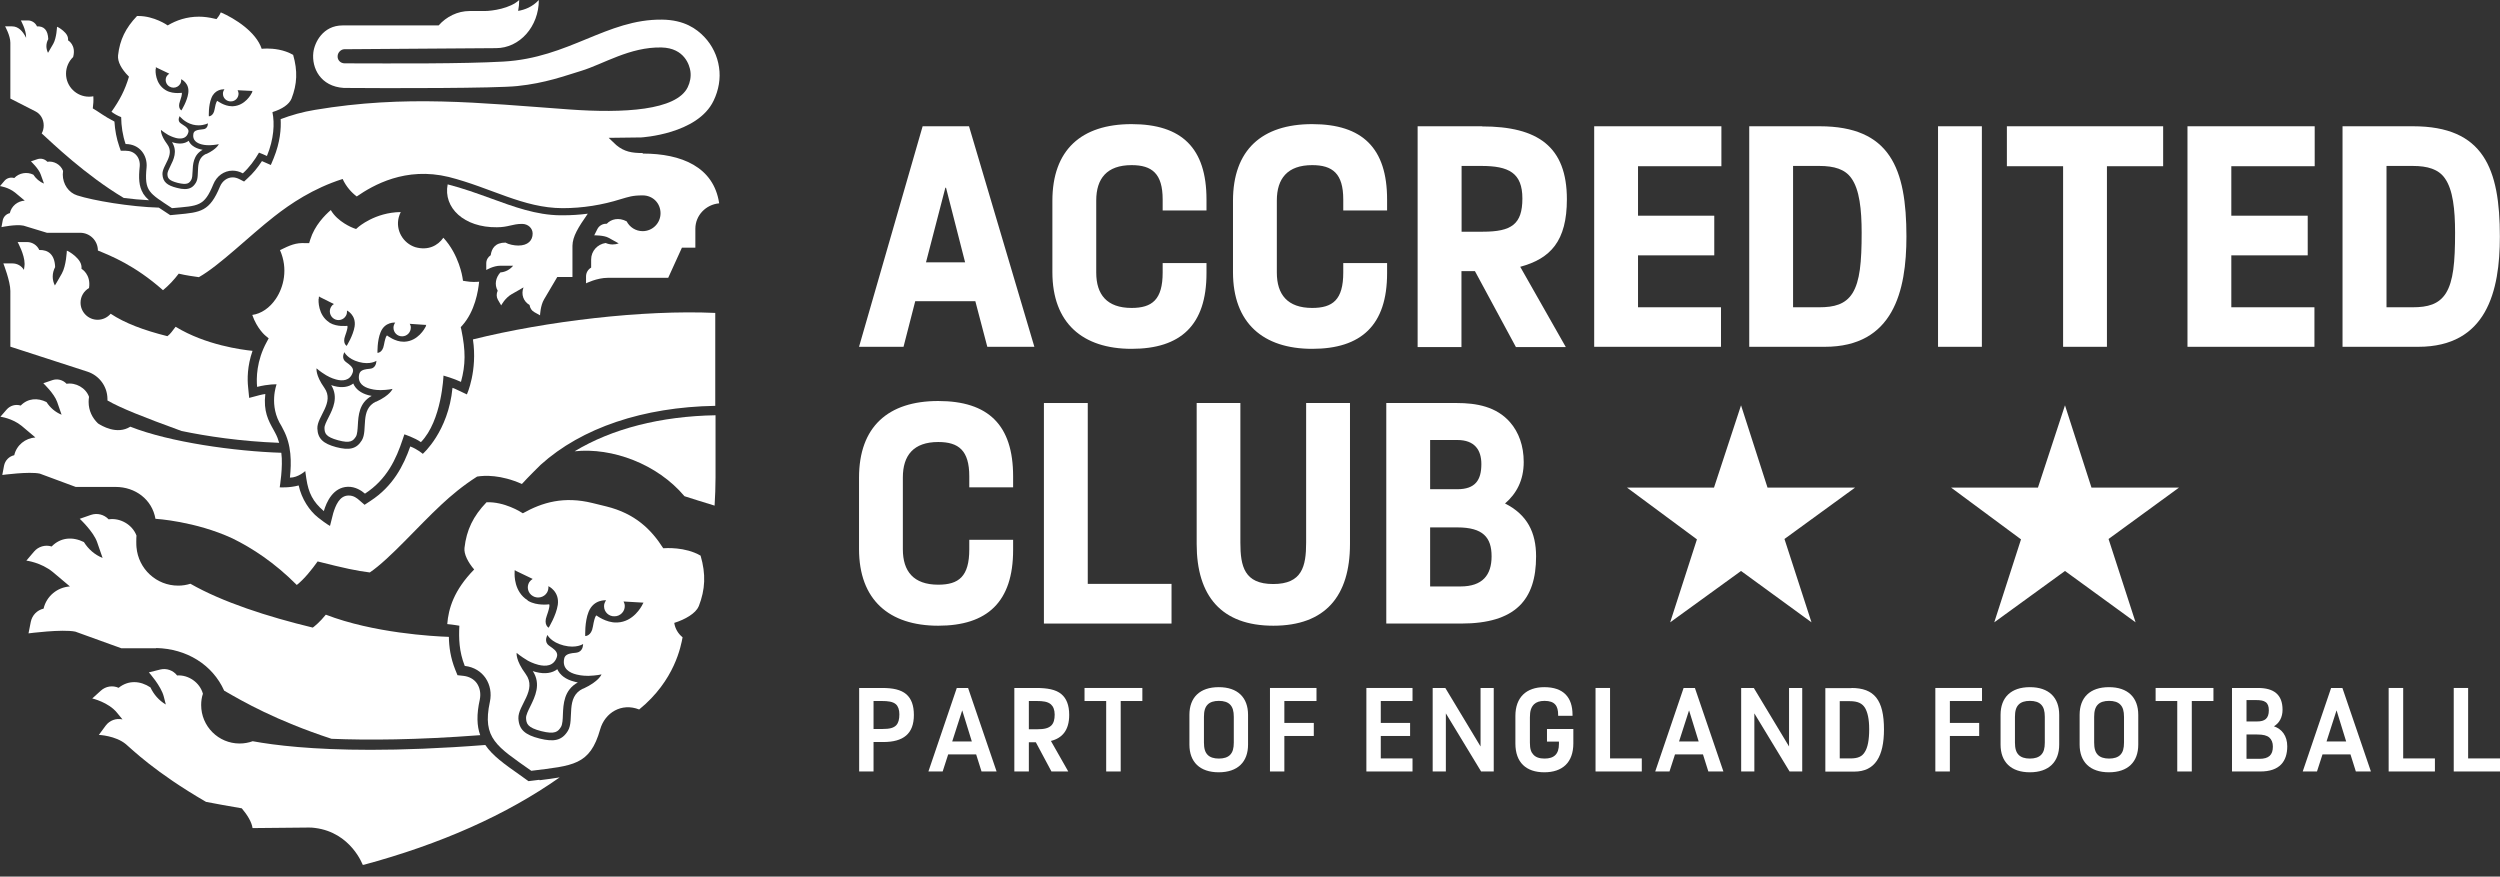 <svg width="154" height="54" viewBox="0 0 154 54" fill="none" xmlns="http://www.w3.org/2000/svg">
<rect x="0" y="0" width="154" height="54" fill="#333333" stroke="none"/>
<g clip-path="url(#clip0_133_242)">
<path d="M34.684 13.262C34.626 13.262 34.559 13.262 34.501 13.262C33.035 13.245 31.677 12.748 30.227 12.218C29.382 11.912 28.512 11.597 27.576 11.357C27.295 12.79 28.578 14.024 30.608 13.999C31.312 13.999 31.561 13.792 32.157 13.792C32.53 13.792 32.811 14.057 32.811 14.389C32.811 14.811 32.522 15.126 31.925 15.126C31.677 15.126 31.337 15.059 31.138 14.944C30.5 14.944 30.285 15.308 30.227 15.722C30.061 15.83 29.954 16.012 29.954 16.219V16.633C29.954 16.633 30.384 16.368 30.832 16.368C30.848 16.368 31.61 16.368 31.61 16.368C31.42 16.6 31.138 16.758 30.823 16.782C30.542 17.089 30.442 17.528 30.658 17.909C30.575 18.083 30.575 18.29 30.666 18.456L30.873 18.812C30.873 18.812 31.113 18.348 31.527 18.116C31.743 18 32.248 17.702 32.248 17.702C32.083 18.141 32.248 18.572 32.621 18.787C32.646 18.969 32.745 19.135 32.911 19.226L33.267 19.425C33.267 19.425 33.284 18.829 33.516 18.439C33.748 18.05 34.327 17.064 34.327 17.064H35.263V15.142C35.272 14.562 35.62 14.008 36.208 13.163C35.702 13.229 35.197 13.262 34.675 13.262" fill="#ffffff"/>
<path d="M39.587 9.427C38.933 9.427 38.461 9.352 37.964 8.938L37.492 8.491L39.496 8.466C39.496 8.466 42.975 8.275 43.961 6.196C44.267 5.558 44.4 4.838 44.292 4.142C44.193 3.446 43.87 2.783 43.389 2.278C42.909 1.773 42.155 1.226 40.788 1.209C37.376 1.168 35.056 3.57 30.997 3.794C28.462 3.935 24.478 3.91 21.231 3.902C20.966 3.902 20.767 3.686 20.8 3.429C20.817 3.231 20.999 3.04 21.206 3.032L30.55 2.966C32.016 2.966 33.192 1.632 33.192 0C32.795 0.431 32.314 0.605 31.917 0.671C31.958 0.456 31.983 0.232 31.983 0C31.428 0.522 30.318 0.679 29.846 0.679H28.926C28.189 0.679 27.493 1.027 27.021 1.566C27.021 1.566 21.239 1.566 21.107 1.566C19.897 1.566 19.375 2.609 19.301 3.239C19.193 4.191 19.74 5.326 21.181 5.417C23.973 5.442 30.558 5.442 31.867 5.301C33.615 5.119 34.783 4.672 35.802 4.365C37.16 3.951 38.8 2.883 40.747 2.924C42.18 2.957 42.478 4.042 42.528 4.382C42.578 4.722 42.511 5.07 42.362 5.376C41.658 6.809 38.411 6.983 35.081 6.743C29.465 6.337 25 5.832 19.4 6.768C18.646 6.892 17.942 7.091 17.288 7.339C17.321 7.919 17.263 8.756 16.857 9.75L16.683 10.164L16.269 9.982C16.227 9.965 16.186 9.94 16.136 9.924C15.871 10.33 15.581 10.686 15.258 10.976L15.035 11.183L14.761 11.042C14.62 10.967 14.471 10.926 14.331 10.926C13.999 10.926 13.693 11.15 13.552 11.489C12.914 13.03 12.367 13.08 10.926 13.212C10.835 13.221 10.487 13.254 10.487 13.254C10.487 13.254 9.882 12.856 9.783 12.79C8.01 12.74 5.724 12.351 4.755 12.036C4.225 11.87 3.868 11.34 3.868 10.752C3.868 10.678 3.877 10.603 3.885 10.528C3.744 10.139 3.313 9.899 2.916 9.965C2.758 9.791 2.518 9.733 2.295 9.808L1.905 9.94C1.905 9.94 2.386 10.388 2.51 10.752L2.709 11.307C2.435 11.199 2.212 11.001 2.054 10.76C1.665 10.57 1.185 10.644 0.878 10.967C0.654 10.901 0.414 10.967 0.265 11.15L0 11.464C0 11.464 0.514 11.531 0.928 11.862L1.524 12.359C1.085 12.384 0.704 12.69 0.605 13.13C0.381 13.179 0.207 13.361 0.166 13.585L0.091 13.991C0.091 13.991 0.986 13.8 1.45 13.9L2.891 14.339H4.937C5.542 14.339 6.03 14.828 6.03 15.432C6.817 15.755 8.3 16.335 10.04 17.876C10.421 17.561 10.719 17.238 11.009 16.857C11.456 16.965 11.953 17.031 12.251 17.073C13.519 16.36 15.35 14.538 16.89 13.337C17.884 12.558 19.284 11.605 21.107 11.025C21.322 11.498 21.662 11.87 21.976 12.102C22.987 11.406 24.975 10.255 27.642 10.901C30.252 11.564 32.223 12.815 34.65 12.823C35.901 12.823 37.11 12.624 38.237 12.268C38.726 12.127 38.949 12.036 39.587 12.036C40.225 12.036 40.689 12.525 40.689 13.138C40.689 13.751 40.192 14.239 39.587 14.239C39.157 14.239 38.784 13.991 38.602 13.635C38.113 13.378 37.649 13.494 37.376 13.784C37.135 13.767 36.903 13.9 36.796 14.115L36.605 14.496C36.605 14.496 37.202 14.488 37.483 14.645L38.113 14.993C37.997 15.035 37.873 15.059 37.74 15.059C37.583 15.059 37.442 15.026 37.309 14.968C36.804 15.043 36.415 15.465 36.415 15.979C36.415 15.979 36.415 16.468 36.415 16.484C36.224 16.592 36.1 16.799 36.1 17.023V17.453C36.1 17.453 36.771 17.114 37.434 17.114H41.161L42.006 15.258H42.834C42.834 15.258 42.834 14.115 42.834 14.09C42.834 13.27 43.48 12.599 44.301 12.525C43.969 10.288 41.989 9.46 39.596 9.46" fill="#ffffff"/>
<path d="M15.54 5.658L15.515 5.716C15.474 5.807 15.101 6.503 14.355 6.544H14.306C14.306 6.544 14.289 6.544 14.281 6.544C13.817 6.544 13.386 6.213 13.386 6.213C13.386 6.213 13.303 6.238 13.221 6.726C13.154 7.157 12.881 7.165 12.864 7.165C12.864 7.165 12.831 6.503 13.022 6.039C13.221 5.533 13.668 5.5 13.792 5.5C13.817 5.5 13.825 5.5 13.825 5.5C13.767 5.583 13.726 5.683 13.734 5.782C13.734 6.039 13.95 6.246 14.206 6.246H14.223C14.496 6.246 14.695 6.022 14.695 5.765C14.695 5.691 14.67 5.625 14.637 5.558L15.499 5.6H15.557L15.532 5.649L15.54 5.658ZM12.699 9.476C11.937 9.833 12.351 10.777 12.069 11.249C11.904 11.531 11.688 11.647 11.382 11.647C11.241 11.647 11.075 11.622 10.893 11.572C10.297 11.423 10.031 11.208 10.007 10.736C9.982 10.189 10.802 9.551 10.297 8.88C9.866 8.3 9.916 8.002 9.916 8.002C9.916 8.002 10.065 8.134 10.371 8.317C10.421 8.342 10.611 8.441 10.835 8.499C10.918 8.524 11.009 8.532 11.092 8.532C11.307 8.532 11.514 8.449 11.597 8.168C11.655 7.994 11.531 7.878 11.415 7.787C11.357 7.737 11.117 7.604 11.067 7.538C10.934 7.372 11.067 7.157 11.067 7.157C11.067 7.157 11.357 7.546 11.887 7.679C12.011 7.712 12.136 7.72 12.243 7.72C12.583 7.72 12.806 7.596 12.806 7.596C12.806 7.596 12.823 7.845 12.624 7.936C12.55 7.969 12.334 7.977 12.26 7.994C12.119 8.018 11.945 8.06 11.912 8.242C11.837 8.648 12.136 8.822 12.434 8.897C12.624 8.946 12.815 8.946 12.898 8.946H12.931C13.279 8.93 13.477 8.88 13.477 8.88C13.477 8.88 13.378 9.17 12.715 9.485M9.601 4.258V4.191V4.133L9.65 4.167L10.429 4.539C10.363 4.581 10.313 4.631 10.272 4.689C10.139 4.912 10.214 5.202 10.446 5.335C10.52 5.376 10.603 5.401 10.686 5.401C10.852 5.401 11.009 5.318 11.1 5.169C11.158 5.078 11.166 4.978 11.158 4.879C11.158 4.879 11.688 5.111 11.597 5.741C11.531 6.238 11.175 6.801 11.175 6.801C11.175 6.801 10.926 6.668 11.084 6.246C11.266 5.724 11.191 5.716 11.191 5.716C11.191 5.716 11.092 5.732 10.951 5.732C10.752 5.732 10.47 5.707 10.23 5.567L10.189 5.542C9.551 5.152 9.576 4.357 9.584 4.266M16.799 6.9C17.379 6.718 17.81 6.436 17.959 6.072C18.307 5.177 18.34 4.365 18.058 3.38C17.487 3.048 16.832 2.99 16.451 2.99C16.253 2.99 16.12 3.007 16.12 3.007C15.78 1.971 14.472 1.135 13.602 0.762C13.602 0.762 13.527 0.953 13.337 1.176C13.27 1.16 13.229 1.151 13.221 1.151C12.881 1.069 12.558 1.027 12.252 1.027C11.514 1.027 10.868 1.243 10.33 1.566C10.313 1.549 9.493 0.986 8.532 0.986C8.499 0.986 8.474 0.986 8.441 0.986C7.737 1.723 7.381 2.452 7.273 3.405C7.232 3.802 7.48 4.249 7.911 4.689L7.944 4.722C7.696 5.558 7.372 6.171 6.867 6.884C7.041 7.016 7.232 7.124 7.464 7.215C7.472 7.77 7.555 8.342 7.737 8.872C8.607 8.872 9.095 9.576 9.029 10.313C8.88 11.804 9.187 11.887 10.595 12.823C12.243 12.674 12.575 12.732 13.146 11.34C13.345 10.851 13.8 10.512 14.322 10.512C14.53 10.512 14.745 10.562 14.96 10.678C15.358 10.313 15.689 9.866 15.954 9.402C16.112 9.46 16.277 9.534 16.443 9.609C16.874 8.565 16.924 7.604 16.783 6.917" fill="#ffffff"/>
<path d="M9.625 39.919C11.489 39.96 13.088 40.938 13.809 42.544C14.968 43.215 16.973 44.375 20.419 45.51C22.639 45.601 25.654 45.584 29.581 45.286C29.373 44.715 29.349 44.019 29.556 43.091C29.63 42.727 29.564 42.362 29.373 42.089C29.191 41.832 28.901 41.675 28.553 41.633L28.181 41.592L28.04 41.244C27.75 40.515 27.659 39.836 27.651 39.231C26.665 39.198 22.995 38.991 20.071 37.864C19.698 38.328 19.359 38.593 19.268 38.66C16.484 37.989 13.701 37.086 11.729 35.959C11.489 36.034 11.241 36.075 10.976 36.075C9.625 36.075 8.524 35.039 8.408 33.714C8.391 33.606 8.391 33.118 8.408 32.993C8.151 32.306 7.389 31.884 6.693 31.991C6.411 31.693 5.989 31.585 5.6 31.718L4.912 31.958C4.912 31.958 5.757 32.745 5.981 33.391L6.32 34.369C5.84 34.178 5.442 33.83 5.169 33.391C4.481 33.051 3.736 33.093 3.181 33.664C2.792 33.54 2.361 33.664 2.096 33.979L1.624 34.534C1.624 34.534 2.526 34.642 3.255 35.238C3.272 35.247 4.307 36.125 4.307 36.125C3.537 36.174 2.866 36.713 2.684 37.492C2.286 37.583 1.98 37.897 1.897 38.303L1.756 39.016C1.756 39.016 3.819 38.742 4.639 38.908L7.48 39.935C7.48 39.935 8.656 39.935 9.609 39.935" fill="#ffffff"/>
<path d="M34.335 41.219C34.02 41.468 33.565 41.534 33.035 41.401C32.96 41.385 32.886 41.36 32.819 41.335C33.349 42.147 32.952 42.925 32.67 43.505C32.538 43.77 32.397 44.052 32.405 44.234C32.422 44.582 32.496 44.822 33.341 45.038C34.194 45.253 34.377 45.071 34.559 44.773C34.65 44.615 34.667 44.309 34.675 44.011C34.7 43.373 34.741 42.503 35.594 42.039C35.52 42.023 35.453 42.014 35.379 41.989C34.849 41.857 34.493 41.584 34.327 41.219" fill="#ffffff"/>
<path d="M39.604 37.177L39.571 37.251C39.513 37.367 39.016 38.303 38.03 38.345H37.964C37.334 38.361 36.746 37.914 36.746 37.914C36.746 37.914 36.647 37.873 36.522 38.602C36.431 39.19 36.05 39.181 36.05 39.181C36.05 39.181 36.009 38.303 36.257 37.69C36.572 36.903 37.334 36.978 37.334 36.978C37.26 37.086 37.202 37.218 37.21 37.351C37.21 37.699 37.508 37.98 37.856 37.964C38.212 37.964 38.494 37.665 38.486 37.326C38.486 37.226 38.453 37.135 38.411 37.052L39.562 37.119H39.637L39.604 37.193V37.177ZM35.926 42.412C34.799 42.934 35.404 44.334 34.982 45.021C34.617 45.618 34.12 45.717 33.234 45.493C32.347 45.27 31.966 44.947 31.933 44.251C31.9 43.447 33.11 42.511 32.381 41.517C31.743 40.656 31.826 40.217 31.826 40.217C31.826 40.217 32.049 40.416 32.488 40.681C32.555 40.722 32.836 40.871 33.167 40.954C33.607 41.062 34.112 41.045 34.302 40.474C34.385 40.217 34.203 40.051 34.029 39.919C33.938 39.844 33.797 39.77 33.722 39.678C33.532 39.43 33.722 39.115 33.722 39.115C33.722 39.115 33.938 39.562 34.725 39.761C35.504 39.96 35.918 39.67 35.918 39.67C35.918 39.67 35.934 40.043 35.644 40.167C35.537 40.217 35.371 40.217 35.255 40.233C35.048 40.267 34.791 40.325 34.75 40.59C34.634 41.186 35.073 41.443 35.512 41.55C35.835 41.633 36.158 41.633 36.241 41.633C36.754 41.617 37.053 41.542 37.053 41.542C37.053 41.542 36.912 41.965 35.934 42.42M32.505 36.978C31.66 36.456 31.693 35.404 31.701 35.28V35.197L31.71 35.114L31.776 35.164L32.811 35.661C32.728 35.719 32.654 35.785 32.604 35.86C32.422 36.158 32.521 36.547 32.828 36.721C33.126 36.895 33.524 36.796 33.698 36.498C33.772 36.373 33.789 36.241 33.781 36.108C33.781 36.108 34.476 36.423 34.36 37.26C34.261 37.914 33.797 38.668 33.797 38.668C33.797 38.668 33.466 38.494 33.681 37.931C33.93 37.235 33.822 37.226 33.822 37.226C33.822 37.226 33.085 37.334 32.546 37.019L32.497 36.986L32.505 36.978ZM43.042 37.351C43.447 36.307 43.489 35.371 43.157 34.228C42.205 33.673 40.995 33.764 40.855 33.772C40.117 32.612 39.123 31.635 37.351 31.196C37.351 31.196 36.539 30.997 36.506 30.989C34.733 30.55 33.4 30.948 32.207 31.618C32.074 31.527 31.064 30.898 29.97 30.939C29.15 31.792 28.736 32.646 28.612 33.756C28.57 34.137 28.835 34.642 29.208 35.081C27.957 36.357 27.626 37.492 27.551 38.444C27.924 38.477 28.288 38.544 28.297 38.544C28.255 39.322 28.28 40.134 28.628 41.02C29.788 41.153 30.401 42.188 30.177 43.232C29.688 45.493 30.608 45.982 32.728 47.481C35.296 47.158 36.34 47.158 36.97 44.93C37.26 43.903 38.287 43.273 39.372 43.704C41.575 41.915 41.948 39.778 42.047 39.256C41.774 39.041 41.584 38.717 41.534 38.37C42.205 38.162 42.859 37.781 43.033 37.359" fill="#ffffff"/>
<path d="M11.622 8.673C11.406 8.839 11.1 8.888 10.744 8.797C10.694 8.781 10.644 8.772 10.595 8.756C10.951 9.311 10.694 9.833 10.495 10.23C10.404 10.412 10.313 10.603 10.313 10.719C10.321 10.959 10.371 11.117 10.951 11.266C11.531 11.406 11.655 11.29 11.779 11.083C11.845 10.976 11.854 10.769 11.862 10.57C11.879 10.139 11.903 9.543 12.483 9.228C12.434 9.22 12.384 9.211 12.334 9.195C11.978 9.104 11.729 8.921 11.622 8.673Z" fill="#ffffff"/>
<path d="M35.395 27.8C37.707 27.551 40.49 28.578 42.163 30.566C42.619 30.715 43.29 30.923 44.019 31.146C44.052 30.575 44.077 30.003 44.077 29.415V25.58C40.697 25.638 37.698 26.408 35.395 27.8Z" fill="#ffffff"/>
<path d="M21.761 23.625C21.471 23.848 21.065 23.906 20.593 23.782C20.527 23.766 20.46 23.741 20.402 23.724C20.866 24.478 20.502 25.19 20.237 25.712C20.112 25.961 19.98 26.209 19.988 26.375C19.996 26.69 20.063 26.913 20.825 27.12C21.587 27.328 21.753 27.162 21.927 26.889C22.009 26.748 22.026 26.466 22.043 26.193C22.076 25.605 22.117 24.809 22.896 24.387C22.829 24.379 22.763 24.362 22.697 24.345C22.225 24.221 21.902 23.964 21.761 23.625Z" fill="#ffffff"/>
<path d="M26.242 20.071L26.218 20.129C26.168 20.229 25.745 21.015 24.917 21.049H24.859C24.337 21.057 23.849 20.668 23.849 20.668C23.849 20.668 23.766 20.626 23.65 21.247C23.567 21.744 23.252 21.736 23.252 21.736C23.252 21.736 23.227 20.991 23.443 20.469C23.708 19.806 24.346 19.872 24.346 19.872C24.279 19.963 24.238 20.071 24.238 20.187C24.238 20.485 24.478 20.726 24.776 20.717C25.074 20.717 25.306 20.469 25.306 20.179C25.306 20.088 25.282 20.013 25.24 19.947L26.201 20.013H26.259L26.226 20.071H26.242ZM23.169 24.735C22.15 25.207 22.672 26.491 22.291 27.12C21.96 27.667 21.504 27.75 20.709 27.543C19.914 27.328 19.574 27.029 19.549 26.392C19.524 25.654 20.626 24.801 19.98 23.89C19.417 23.095 19.5 22.689 19.5 22.689C19.5 22.689 19.698 22.879 20.096 23.119C20.154 23.153 20.411 23.302 20.701 23.376C21.09 23.484 21.554 23.467 21.728 22.945C21.811 22.714 21.637 22.556 21.488 22.432C21.405 22.366 21.281 22.291 21.214 22.208C21.04 21.976 21.214 21.695 21.214 21.695C21.214 21.695 21.405 22.109 22.109 22.299C22.813 22.49 23.186 22.225 23.186 22.225C23.186 22.225 23.194 22.564 22.937 22.68C22.838 22.722 22.689 22.722 22.589 22.738C22.399 22.771 22.175 22.821 22.125 23.061C22.009 23.608 22.407 23.848 22.797 23.948C23.086 24.031 23.376 24.031 23.451 24.031C23.915 24.022 24.18 23.956 24.18 23.956C24.18 23.956 24.047 24.345 23.161 24.751M19.64 18.398V18.323L19.649 18.257L19.707 18.298L20.568 18.729C20.494 18.771 20.436 18.829 20.394 18.903C20.245 19.152 20.32 19.483 20.576 19.64C20.825 19.79 21.156 19.715 21.305 19.458C21.372 19.35 21.38 19.243 21.372 19.127C21.372 19.127 21.951 19.4 21.844 20.113C21.753 20.676 21.355 21.305 21.355 21.305C21.355 21.305 21.082 21.156 21.264 20.676C21.479 20.088 21.388 20.071 21.388 20.071C21.388 20.071 20.775 20.154 20.32 19.889L20.278 19.856C19.582 19.4 19.616 18.506 19.624 18.406M28.38 20.154L28.479 20.046C29.258 19.168 29.456 17.934 29.514 17.354C29.299 17.371 29.017 17.379 28.736 17.329L28.52 17.296L28.487 17.081C28.487 17.081 28.28 15.689 27.311 14.645C26.971 15.134 26.367 15.449 25.58 15.225C24.818 14.977 24.362 14.173 24.561 13.395C24.594 13.279 24.635 13.163 24.685 13.063C23.103 13.08 22.076 13.983 22.067 13.991L21.935 14.107L21.769 14.049C21.72 14.032 20.792 13.668 20.378 12.939C20.013 13.254 19.384 13.883 19.11 14.761L19.044 14.977H18.82C18.216 14.944 17.876 15.101 17.247 15.407C17.76 16.567 17.47 17.694 16.998 18.398C16.617 18.969 16.087 19.326 15.54 19.4C15.83 20.245 16.352 20.684 16.36 20.684L16.551 20.841L16.435 21.057C15.789 22.233 15.789 23.318 15.838 23.832C16.567 23.65 17.039 23.674 17.039 23.674C17.039 23.674 16.534 24.991 17.338 26.242C17.379 26.309 17.42 26.392 17.453 26.466C17.959 27.41 17.959 28.471 17.859 29.423C18.365 29.423 18.804 29.017 18.804 29.017L18.87 29.481C19.003 30.368 19.276 30.906 19.947 31.486C20.113 30.914 20.518 30.02 21.421 29.986C21.893 29.97 22.275 30.227 22.482 30.409C23.832 29.531 24.404 28.28 24.809 27.054L24.909 26.756C24.909 26.756 25.547 26.963 25.928 27.236C27.22 25.911 27.319 23.136 27.319 23.136C27.319 23.136 27.941 23.31 28.396 23.525C28.686 22.465 28.686 21.612 28.421 20.32L28.388 20.179L28.38 20.154Z" fill="#ffffff"/>
<path d="M44.06 25V19.276C39.629 19.077 33.656 19.781 29.133 20.908C29.423 22.846 28.761 24.296 28.761 24.296L28.164 24.014C28.056 23.964 27.957 23.915 27.874 23.89C27.617 26.59 26.044 27.957 26.044 27.957C26.044 27.957 25.712 27.667 25.273 27.502C24.859 28.678 24.213 29.953 22.821 30.856L22.457 31.096L22.125 30.807C22.001 30.699 21.786 30.517 21.471 30.525C20.916 30.525 20.676 31.13 20.527 31.61L20.328 32.397C20.328 32.397 20.137 32.306 19.599 31.884C19.061 31.461 18.58 30.732 18.398 29.904C17.826 30.061 17.23 30.02 17.23 30.02C17.23 30.02 17.445 28.736 17.329 27.891C14.472 27.8 10.462 27.245 8.027 26.284C7.198 26.806 6.246 26.218 6.039 26.085C5.683 25.745 5.459 25.29 5.459 24.76C5.459 24.652 5.467 24.552 5.484 24.445C5.285 23.89 4.664 23.55 4.1 23.641C3.877 23.401 3.537 23.31 3.222 23.418L2.667 23.608C2.667 23.608 3.338 24.238 3.521 24.76L3.794 25.547C3.405 25.389 3.09 25.116 2.866 24.768C2.319 24.494 1.715 24.528 1.276 24.983C0.961 24.884 0.621 24.983 0.406 25.232L0.025 25.671C0.025 25.671 0.754 25.762 1.334 26.234C1.342 26.234 2.179 26.947 2.179 26.947C1.566 26.988 1.019 27.419 0.878 28.04C0.555 28.114 0.315 28.363 0.249 28.686L0.141 29.258C0.141 29.258 1.798 29.034 2.452 29.175L4.664 29.995C4.664 29.995 6.842 29.995 7.124 29.995C8.333 29.995 9.369 30.765 9.576 31.958C9.576 31.958 12.02 32.099 14.322 33.167C15.524 33.756 16.907 34.65 18.282 36.034C18.746 35.669 19.218 35.073 19.566 34.584C21.231 35.006 21.976 35.164 22.78 35.263C24.014 34.426 25.745 32.422 27.212 31.063C27.783 30.533 28.504 29.92 29.39 29.357C29.846 29.282 30.848 29.233 32.149 29.813C32.53 29.39 33.308 28.628 33.308 28.628C35.835 26.35 39.629 25.074 44.052 25" fill="#ffffff"/>
<path d="M8.822 11.92C8.549 11.481 8.532 10.951 8.607 10.255C8.632 9.99 8.557 9.733 8.391 9.551C8.234 9.377 8.01 9.286 7.745 9.286H7.439L7.339 8.996C7.182 8.54 7.083 8.035 7.049 7.488C6.403 7.157 6.155 6.933 5.716 6.677C5.749 6.436 5.766 6.18 5.749 5.931C5.666 5.948 5.575 5.956 5.484 5.956C4.705 5.956 4.067 5.326 4.067 4.539C4.067 4.133 4.241 3.769 4.506 3.512C4.705 2.767 4.192 2.485 4.192 2.485C4.217 2.237 4.084 2.063 3.885 1.889C3.885 1.889 3.662 1.698 3.512 1.648C3.512 1.648 3.488 2.336 3.28 2.7C3.073 3.065 2.957 3.255 2.957 3.255C2.899 3.131 2.858 2.99 2.858 2.85C2.858 2.692 2.899 2.543 2.974 2.411C2.949 1.839 2.701 1.607 2.278 1.624C2.179 1.4 1.955 1.259 1.715 1.259H1.284C1.284 1.259 1.607 1.831 1.607 2.27C1.607 2.286 1.607 2.303 1.607 2.328C1.4 1.897 1.11 1.624 0.746 1.624H0.315C0.315 1.624 0.638 2.195 0.638 2.634C0.638 3.073 0.638 6.072 0.638 6.072C1.127 6.32 1.955 6.743 2.195 6.867C2.502 7.024 2.692 7.356 2.692 7.729C2.692 7.903 2.651 8.076 2.568 8.217C3.214 8.805 5.244 10.769 7.621 12.193C8.135 12.26 8.665 12.309 9.178 12.334C9.029 12.202 8.913 12.069 8.814 11.92" fill="#ffffff"/>
<path d="M16.965 26.69C16.923 26.615 16.89 26.549 16.849 26.474C16.534 25.911 16.219 25.34 16.343 24.271C16.244 24.287 16.128 24.304 16.004 24.337L15.349 24.511L15.283 23.84C15.233 23.376 15.225 22.556 15.556 21.612C14.902 21.546 12.665 21.256 10.818 20.129C10.586 20.419 10.528 20.543 10.313 20.709C8.855 20.345 7.687 19.905 6.817 19.326C6.627 19.549 6.337 19.698 6.014 19.698C5.434 19.698 4.962 19.226 4.962 18.646C4.962 18.257 5.169 17.926 5.484 17.743C5.616 16.89 5.02 16.559 5.02 16.559C5.053 16.236 4.871 15.996 4.614 15.764C4.614 15.764 4.316 15.507 4.117 15.441C4.117 15.441 4.084 16.36 3.81 16.849C3.537 17.337 3.38 17.586 3.38 17.586C3.297 17.42 3.247 17.238 3.247 17.039C3.247 16.824 3.305 16.633 3.396 16.451C3.371 15.689 2.982 15.383 2.419 15.399C2.286 15.101 1.988 14.91 1.665 14.91H1.085C1.085 14.91 1.516 15.672 1.516 16.261C1.516 16.335 1.499 16.459 1.474 16.625C1.325 16.377 1.06 16.227 0.77 16.227H0.207C0.207 16.227 0.638 17.329 0.638 17.917C0.638 18.506 0.638 21.173 0.638 21.355L5.393 22.896C6.097 23.128 6.61 23.782 6.619 24.569C6.619 24.602 6.619 24.635 6.619 24.669C7.422 25.132 8.814 25.687 11.183 26.549C12.74 26.872 14.803 27.187 17.197 27.278C17.139 27.071 17.064 26.872 16.956 26.673" fill="#ffffff"/>
<path d="M33.225 48.036C33.085 48.053 32.554 48.119 32.554 48.119C32.554 48.119 32.115 47.804 32 47.722C31.08 47.076 30.343 46.554 29.895 45.891C27.129 46.106 24.785 46.189 22.83 46.189C19.226 46.189 16.915 45.908 15.565 45.659C15.316 45.75 15.043 45.8 14.761 45.8C13.453 45.8 12.392 44.74 12.392 43.431C12.392 43.191 12.425 42.95 12.5 42.735C12.309 42.039 11.605 41.559 10.91 41.608C10.669 41.294 10.255 41.145 9.866 41.244L9.17 41.418C9.17 41.418 9.924 42.255 10.089 42.909L10.214 43.398C9.791 43.149 9.468 42.776 9.269 42.346C8.648 41.931 7.911 41.882 7.306 42.37C6.942 42.205 6.511 42.271 6.213 42.544L5.683 43.025C5.683 43.025 6.685 43.257 7.207 43.903C7.265 43.969 7.381 44.118 7.546 44.317C7.157 44.226 6.751 44.375 6.511 44.698L6.089 45.27C6.089 45.27 7.116 45.311 7.754 45.841C8.101 46.131 9.543 47.573 12.691 49.395C13.179 49.494 14.165 49.668 14.894 49.793C15.25 50.215 15.507 50.646 15.557 51.01L19.003 50.977C19.135 50.977 19.268 50.977 19.409 51.002C21.628 51.284 22.349 53.288 22.349 53.288C27.162 51.996 31.213 50.182 34.476 47.887C34.095 47.954 33.689 48.003 33.242 48.061" fill="#ffffff"/>
<path d="M57.032 16.161H59.451L58.275 11.564H58.234L57.041 16.161H57.032ZM59.691 7.778L63.717 21.363H60.818L60.081 18.555H56.378L55.657 21.363H52.916L56.834 7.778H59.683H59.691Z" fill="#ffffff"/>
<path d="M67.528 16.791C67.528 18.141 68.182 18.969 69.706 18.969C70.965 18.969 71.62 18.464 71.62 16.791V16.203H74.32V16.832C74.32 20.03 72.73 21.488 69.706 21.488C66.683 21.488 64.827 19.897 64.827 16.766V12.367C64.827 9.236 66.608 7.646 69.706 7.646C72.804 7.646 74.32 9.129 74.32 12.285V12.964H71.62V12.285C71.62 10.694 70.965 10.172 69.706 10.172C68.182 10.172 67.528 11.001 67.528 12.351V16.791Z" fill="#ffffff"/>
<path d="M78.653 16.791C78.653 18.141 79.307 18.969 80.831 18.969C82.099 18.969 82.745 18.464 82.745 16.791V16.203H85.445V16.832C85.445 20.03 83.855 21.488 80.831 21.488C77.808 21.488 75.952 19.897 75.952 16.766V12.367C75.952 9.236 77.733 7.646 80.831 7.646C83.929 7.646 85.445 9.129 85.445 12.285V12.964H82.745V12.285C82.745 10.694 82.09 10.172 80.831 10.172C79.307 10.172 78.653 11.001 78.653 12.351V16.791Z" fill="#ffffff"/>
<path d="M90.034 14.273H91.343C93.108 14.273 93.779 13.817 93.779 12.227C93.779 10.636 92.925 10.222 91.252 10.222H90.034V14.273ZM91.293 7.787C94.731 7.787 96.52 9.029 96.52 12.276C96.52 14.844 95.518 15.929 93.646 16.435L96.454 21.38H93.381L90.855 16.7H90.026V21.38H87.326V7.778H91.285L91.293 7.787Z" fill="#ffffff"/>
<path d="M106.038 7.778V10.239H100.902V13.287H105.599V15.73H100.902V18.928H106.013V21.363H98.202V7.778H106.038Z" fill="#ffffff"/>
<path d="M110.453 18.928H112.069C112.98 18.928 113.676 18.754 114.115 18.058C114.57 17.321 114.678 16.161 114.678 14.339C114.678 12.898 114.545 11.68 114.048 10.984C113.659 10.421 112.98 10.222 112.069 10.222H110.453V18.928ZM112.085 7.778C116.442 7.778 117.436 10.388 117.436 14.571C117.436 17.926 116.633 21.363 112.408 21.363H107.753V7.778H112.085Z" fill="#ffffff"/>
<path d="M122.083 7.778H119.383V21.363H122.083V7.778Z" fill="#ffffff"/>
<path d="M133.25 7.778V10.239H129.787V21.363H127.087V10.239H123.624V7.778H133.25Z" fill="#ffffff"/>
<path d="M142.585 7.778V10.239H137.449V13.287H142.155V15.73H137.449V18.928H142.569V21.363H134.749V7.778H142.585Z" fill="#ffffff"/>
<path d="M147.009 18.928H148.624C149.535 18.928 150.231 18.754 150.67 18.058C151.125 17.321 151.233 16.161 151.233 14.339C151.233 12.898 151.101 11.68 150.604 10.984C150.214 10.421 149.535 10.222 148.624 10.222H147.009V18.928ZM148.64 7.778C152.998 7.778 153.992 10.388 153.992 14.571C153.992 17.926 153.188 21.363 148.963 21.363H144.3V7.778H148.632H148.64Z" fill="#ffffff"/>
<path d="M53.81 44.905H54.373C54.804 44.905 55.044 44.839 55.202 44.682C55.343 44.532 55.401 44.317 55.401 44.002C55.401 43.721 55.326 43.505 55.185 43.381C54.995 43.215 54.688 43.182 54.324 43.182H53.81V44.897V44.905ZM54.34 42.379C54.995 42.379 55.492 42.478 55.831 42.768C56.138 43.041 56.295 43.447 56.295 44.044C56.295 45.195 55.657 45.709 54.407 45.709H53.81V47.523H52.924V42.379H54.34Z" fill="#ffffff"/>
<path d="M59.269 43.77L58.656 45.676H59.865L59.277 43.77H59.261H59.269ZM59.634 42.379L61.39 47.523H60.462L60.131 46.471H58.408L58.068 47.523H57.19L58.938 42.379H59.634Z" fill="#ffffff"/>
<path d="M63.377 44.922H63.899C64.338 44.922 64.587 44.856 64.761 44.69C64.91 44.541 64.968 44.317 64.968 44.019C64.968 43.721 64.877 43.514 64.736 43.389C64.537 43.215 64.231 43.182 63.875 43.182H63.377V44.914V44.922ZM63.833 42.379C64.504 42.379 65.043 42.47 65.382 42.76C65.689 43.017 65.863 43.431 65.863 44.035C65.863 44.988 65.432 45.469 64.736 45.642L65.805 47.523H64.769L63.808 45.725H63.377V47.523H62.483V42.379H63.825H63.833Z" fill="#ffffff"/>
<path d="M70.369 42.379V43.182H69.035V47.523H68.141V43.182H66.807V42.379H70.369Z" fill="#ffffff"/>
<path d="M74.163 45.742C74.163 46.098 74.229 46.338 74.395 46.504C74.544 46.653 74.776 46.728 75.082 46.728C75.389 46.728 75.621 46.653 75.77 46.504C75.935 46.338 76.002 46.098 76.002 45.742V44.16C76.002 43.804 75.935 43.563 75.77 43.398C75.621 43.248 75.389 43.174 75.082 43.174C74.776 43.174 74.544 43.248 74.395 43.398C74.229 43.563 74.163 43.804 74.163 44.16V45.742ZM73.268 44.035C73.268 42.967 73.906 42.329 75.074 42.329C76.242 42.329 76.88 42.967 76.88 44.035V45.866C76.88 46.935 76.242 47.573 75.074 47.573C73.906 47.573 73.268 46.935 73.268 45.866V44.035Z" fill="#ffffff"/>
<path d="M81.096 42.379V43.182H79.116V44.532H80.93V45.336H79.116V47.523H78.23V42.379H81.096Z" fill="#ffffff"/>
<path d="M87.011 42.379V43.182H85.056V44.532H86.862V45.336H85.056V46.719H87.011V47.523H84.169V42.379H87.011Z" fill="#ffffff"/>
<path d="M89.032 42.379L91.202 45.982V42.379H92.014V47.523H91.236L89.065 43.944V47.523H88.253V42.379H89.032Z" fill="#ffffff"/>
<path d="M94.242 45.75C94.242 46.148 94.317 46.338 94.458 46.487C94.599 46.645 94.822 46.728 95.145 46.728C95.733 46.728 96.031 46.454 96.031 45.825V45.684H95.294V44.905H96.918V45.792C96.918 46.976 96.239 47.573 95.129 47.573C94.019 47.573 93.348 46.976 93.348 45.8V44.102C93.348 42.95 94.027 42.329 95.129 42.329C96.313 42.329 96.868 42.959 96.868 44.035V44.093H95.982V44.035C95.982 43.489 95.783 43.174 95.145 43.174C94.847 43.174 94.64 43.248 94.499 43.381C94.317 43.563 94.242 43.795 94.242 44.193V45.75Z" fill="#ffffff"/>
<path d="M99.179 42.379V46.719H101.134V47.523H98.285V42.379H99.179Z" fill="#ffffff"/>
<path d="M104.042 43.77L103.429 45.676H104.638L104.05 43.77H104.033H104.042ZM104.406 42.379L106.162 47.523H105.234L104.903 46.471H103.18L102.84 47.523H101.962L103.71 42.379H104.406Z" fill="#ffffff"/>
<path d="M108.035 42.379L110.205 45.982V42.379H111.017V47.523H110.238L108.068 43.944V47.523H107.256V42.379H108.035Z" fill="#ffffff"/>
<path d="M113.328 46.719H113.982C114.438 46.719 114.695 46.612 114.868 46.33C115.051 46.048 115.142 45.593 115.142 44.914C115.142 44.284 115.042 43.878 114.885 43.605C114.711 43.331 114.454 43.191 113.932 43.191H113.328V46.719ZM114.048 42.379C115.448 42.379 116.053 43.108 116.053 44.93C116.053 46.595 115.506 47.531 114.222 47.531H112.441V42.387H114.048V42.379Z" fill="#ffffff"/>
<path d="M122.092 42.379V43.182H120.112V44.532H121.918V45.336H120.112V47.523H119.217V42.379H122.092Z" fill="#ffffff"/>
<path d="M124.121 45.742C124.121 46.098 124.187 46.338 124.353 46.504C124.502 46.653 124.734 46.728 125.041 46.728C125.347 46.728 125.579 46.653 125.728 46.504C125.894 46.338 125.96 46.098 125.96 45.742V44.16C125.96 43.804 125.894 43.563 125.728 43.398C125.579 43.248 125.347 43.174 125.041 43.174C124.734 43.174 124.502 43.248 124.353 43.398C124.187 43.563 124.121 43.804 124.121 44.16V45.742ZM123.235 44.035C123.235 42.967 123.873 42.329 125.041 42.329C126.209 42.329 126.847 42.967 126.847 44.035V45.866C126.847 46.935 126.209 47.573 125.041 47.573C123.873 47.573 123.235 46.935 123.235 45.866V44.035Z" fill="#ffffff"/>
<path d="M129 45.742C129 46.098 129.066 46.338 129.232 46.504C129.381 46.653 129.613 46.728 129.92 46.728C130.226 46.728 130.458 46.653 130.607 46.504C130.773 46.338 130.839 46.098 130.839 45.742V44.16C130.839 43.804 130.773 43.563 130.607 43.398C130.458 43.248 130.226 43.174 129.92 43.174C129.613 43.174 129.381 43.248 129.232 43.398C129.066 43.563 129 43.804 129 44.16V45.742ZM128.105 44.035C128.105 42.967 128.743 42.329 129.911 42.329C131.079 42.329 131.717 42.967 131.717 44.035V45.866C131.717 46.935 131.079 47.573 129.911 47.573C128.743 47.573 128.105 46.935 128.105 45.866V44.035Z" fill="#ffffff"/>
<path d="M136.348 42.379V43.182H135.014V47.523H134.119V43.182H132.786V42.379H136.348Z" fill="#ffffff"/>
<path d="M138.385 46.744H139.181C139.76 46.744 140.009 46.504 140.009 45.99C140.009 45.742 139.934 45.56 139.785 45.427C139.636 45.303 139.413 45.245 139.04 45.245H138.385V46.736V46.744ZM138.385 44.441H139.048C139.504 44.441 139.76 44.267 139.76 43.754C139.76 43.514 139.702 43.348 139.562 43.249C139.429 43.157 139.263 43.124 138.949 43.124H138.385V44.433V44.441ZM139.098 42.379C140.067 42.379 140.605 42.785 140.605 43.721C140.605 44.185 140.407 44.541 140.075 44.74C140.556 44.905 140.895 45.319 140.895 45.974C140.895 46.893 140.431 47.531 139.222 47.523H137.491V42.379H139.089H139.098Z" fill="#ffffff"/>
<path d="M143.927 43.77L143.314 45.676H144.524L143.936 43.77H143.919H143.927ZM144.292 42.379L146.048 47.523H145.12L144.789 46.471H143.066L142.726 47.523H141.848L143.596 42.379H144.292Z" fill="#ffffff"/>
<path d="M148.036 42.379V46.719H149.991V47.523H147.141V42.379H148.036Z" fill="#ffffff"/>
<path d="M152.037 42.379V46.719H154V47.523H151.15V42.379H152.037Z" fill="#ffffff"/>
<path d="M55.616 33.838C55.616 35.189 56.27 36.017 57.795 36.017C59.062 36.017 59.708 35.512 59.708 33.838V33.25H62.408V33.88C62.408 37.077 60.818 38.544 57.795 38.544C54.771 38.544 52.916 36.953 52.916 33.822V29.423C52.916 26.292 54.705 24.702 57.795 24.702C60.884 24.702 62.408 26.184 62.408 29.34V30.02H59.708V29.34C59.708 27.75 59.054 27.228 57.795 27.228C56.27 27.228 55.616 28.056 55.616 29.407V33.847V33.838Z" fill="#ffffff"/>
<path d="M67.006 24.826V35.967H72.166V38.411H64.305V24.826H67.006Z" fill="#ffffff"/>
<path d="M76.407 24.826V33.424C76.407 34.882 76.648 35.976 78.429 35.976C80.21 35.976 80.458 34.89 80.458 33.424V24.826H83.159V33.515C83.159 36.721 81.634 38.544 78.437 38.544C75.24 38.544 73.715 36.713 73.715 33.515V24.826H76.416H76.407Z" fill="#ffffff"/>
<path d="M88.096 36.125H89.968C91.318 36.125 91.882 35.429 91.882 34.269C91.882 33.109 91.36 32.488 89.769 32.488H88.096V36.125ZM88.096 30.136H89.769C90.879 30.136 91.252 29.572 91.252 28.587C91.252 27.717 90.838 27.104 89.769 27.104H88.096V30.127V30.136ZM89.728 24.826C90.945 24.826 92.188 25.041 93.033 26.027C93.555 26.632 93.861 27.46 93.861 28.462C93.861 29.597 93.406 30.417 92.71 31.014C94.085 31.709 94.623 32.803 94.623 34.277C94.623 36.937 93.364 38.411 90.01 38.411H85.395V24.826H89.728Z" fill="#ffffff"/>
<path d="M105.583 30.036L107.248 24.967L108.879 30.036H114.272L109.923 33.201L111.588 38.336L107.248 35.172L102.882 38.336L104.531 33.225L100.223 30.036H105.583Z" fill="#ffffff"/>
<path d="M125.538 30.036L127.203 24.967L128.835 30.036H134.227L129.887 33.201L131.552 38.336L127.203 35.172L122.846 38.336L124.494 33.225L120.187 30.036H125.538Z" fill="#ffffff"/>
</g>
<defs>
<clipPath id="clip0_133_242">
<rect width="154" height="53.272" fill="white"/>
</clipPath>
</defs>
</svg>
